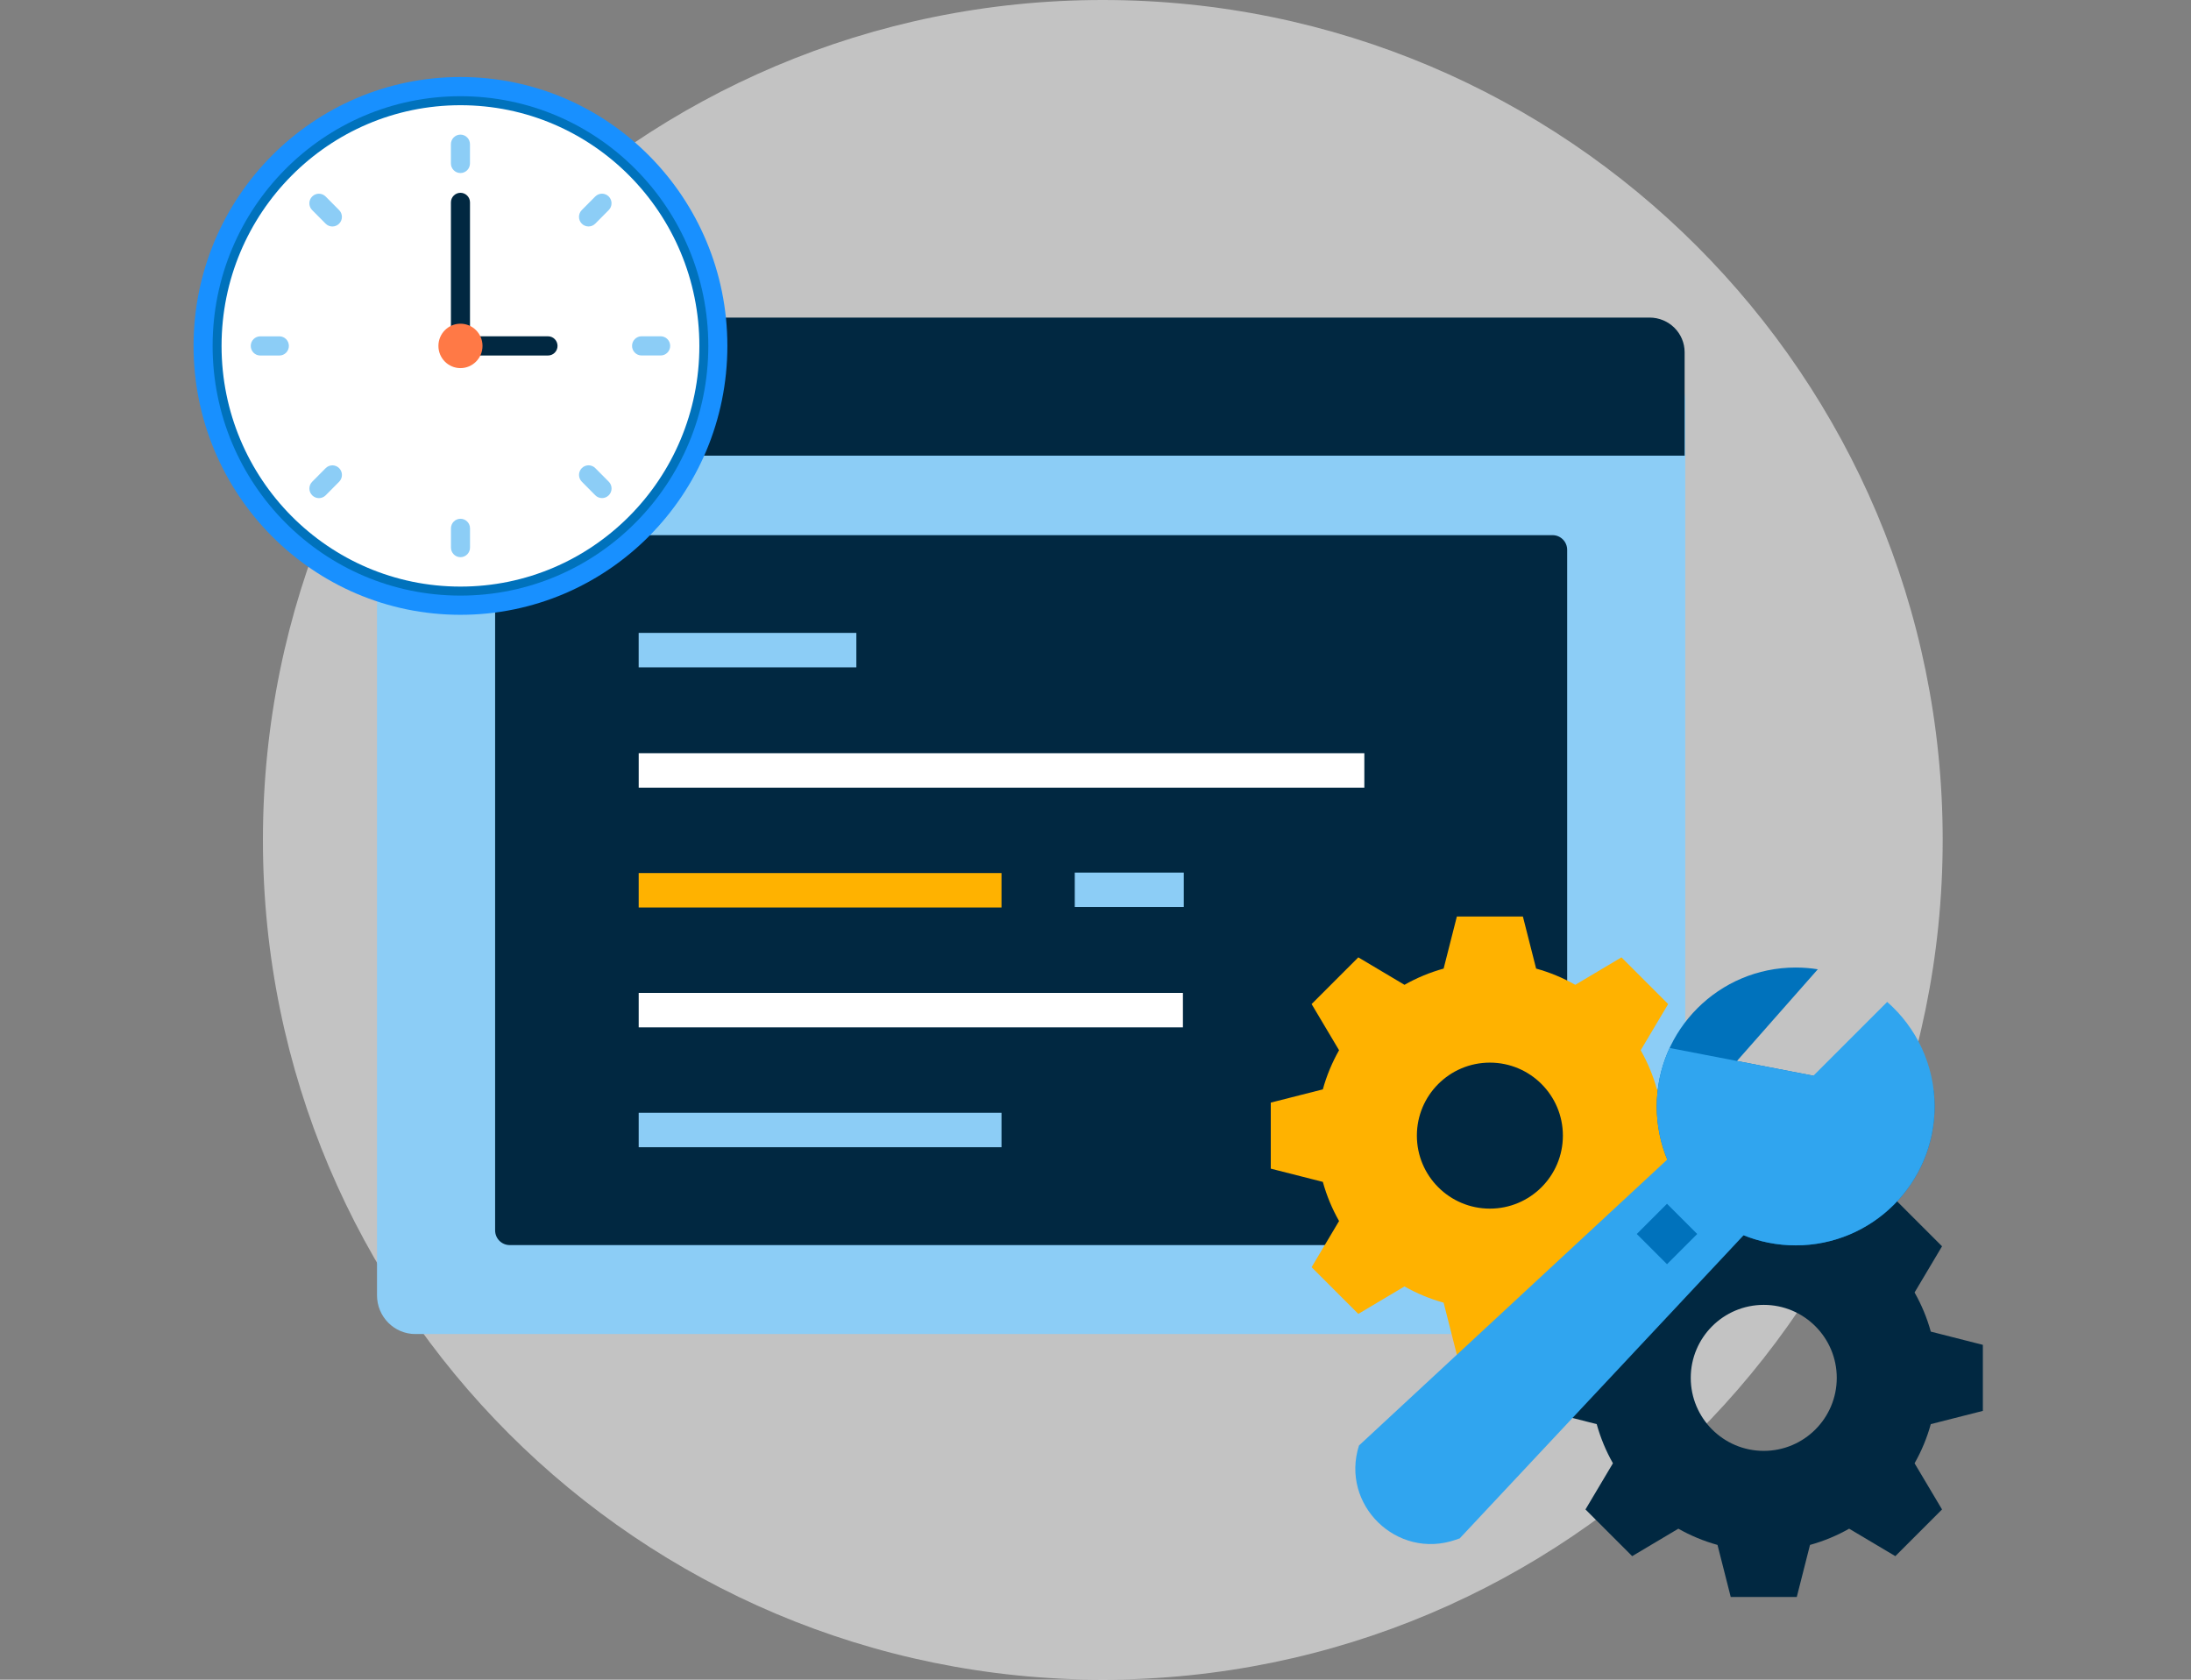 <svg xmlns="http://www.w3.org/2000/svg" width="600" height="460">
  <rect width="100%" height="100%" fill="#808080" stroke="none"/>
  <style>
    .gear-1 {
      transform-origin: 408.279px 311.056px;
      animation: spin 1.6s linear infinite;
    }
    .gear-2 {
      transform-origin: 483.285px 377px;
      animation: spin-reverse 1.6s linear infinite;
    }
    @keyframes spin {
      100% {
        transform: rotate(360deg);
      }
    }
    @keyframes spin-reverse {
      100% {
        transform: rotate(-360deg);
      }
    }
  </style>
  <path fill="#F0F0F0" opacity=".6" d="M302 460c127.025 0 230-102.975 230-230S429.025 0 302 0 72 102.975 72 230s102.975 230 230 230Z"/>
  <path fill="#8CCDF6" d="M451.021 99.243H113.734c-5.793 0-10.49 4.748-10.49 10.605V354.73c0 5.857 4.697 10.605 10.49 10.605h337.287c5.793 0 10.49-4.748 10.49-10.605V109.848c0-5.857-4.697-10.605-10.49-10.605Z"/>
  <path fill="#012841" d="M425.18 146.558H139.575c-2.202 0-3.987 1.805-3.987 4.032v186.351c0 2.227 1.785 4.032 3.987 4.032H425.18c2.202 0 3.987-1.805 3.987-4.032V150.59c0-2.227-1.785-4.032-3.987-4.032Z"/>
  <path fill="#FFFFFF" d="M373.62 206.27H174.908v9.436H373.62v-9.436Z"/>
  <path fill="#FFB200" d="M274.259 239.093h-99.356v9.436h99.356v-9.436Z"/>
  <path fill="#8CCDF6" d="M274.259 304.74h-99.356v9.435h99.356v-9.435ZM234.511 173.322h-59.614v9.435h59.614v-9.435ZM324.175 238.968H294.32v9.436h29.855v-9.436Z"/>
  <path fill="#FFFFFF" d="M323.939 271.917H174.906v9.435h149.033v-9.435Z"/>
  <path fill="#012841" d="M112.841 86.971h338.893c5.3 0 9.597 4.253 9.597 9.501v28.311H103.244V96.472c0-5.247 4.297-9.501 9.597-9.501Z"/>
  <path fill="#FF7946" d="M123.756 112.658c3.783 0 6.85-3.036 6.85-6.781 0-3.745-3.067-6.781-6.85-6.781-3.782 0-6.849 3.036-6.849 6.781s3.067 6.781 6.849 6.781Z"/>
  <path fill="#FFB200" d="M149.339 112.658c3.783 0 6.849-3.036 6.849-6.781 0-3.745-3.066-6.781-6.849-6.781-3.783 0-6.849 3.036-6.849 6.781s3.066 6.781 6.849 6.781Z"/>
  <path fill="#53C518" d="M174.925 112.658c3.783 0 6.85-3.036 6.85-6.781 0-3.745-3.067-6.781-6.85-6.781-3.782 0-6.849 3.036-6.849 6.781s3.067 6.781 6.849 6.781Z"/>
  <g id="gears">
    <circle fill="transparent" class="gear-mask-1" cx="408.279" cy="311.056" r="60"/>
    <path fill="#FFB200" class="gear-1"  d="M408 330.992c-11.041 0-19.992-8.951-19.992-19.992s8.951-19.992 19.992-19.992 19.992 8.951 19.992 19.992-8.951 19.992-19.992 19.992Zm60-10.949v-18.087l-14.255-3.622c-1.046-3.785-2.548-7.379-4.444-10.721l7.52-12.645-12.789-12.789-12.645 7.52c-3.342-1.896-6.937-3.398-10.721-4.444L417.043 251h-18.087l-3.622 14.255c-3.785 1.046-7.379 2.548-10.721 4.444l-12.645-7.52-12.789 12.789 7.52 12.645c-1.896 3.342-3.398 6.937-4.444 10.721L348 301.956v18.087l14.255 3.623c1.046 3.784 2.548 7.379 4.444 10.721l-7.52 12.645 12.789 12.789 12.645-7.52c3.342 1.896 6.936 3.398 10.721 4.444L398.956 371h18.087l3.623-14.255c3.784-1.046 7.379-2.548 10.721-4.444l12.645 7.52 12.789-12.789-7.52-12.645c1.896-3.342 3.398-6.937 4.444-10.721L468 320.043Z"/>
    <circle fill="transparent" class="gear-mask-2" cx="483.285" cy="377" r="60"/>
    <path fill="#012841" class="gear-2" d="M483 397.332c-11.041 0-19.992-8.951-19.992-19.992 0-11.042 8.951-19.992 19.992-19.992s19.992 8.95 19.992 19.992c0 11.041-8.951 19.992-19.992 19.992Zm60-10.949v-18.087l-14.255-3.622c-1.046-3.785-2.547-7.379-4.444-10.721l7.52-12.645-12.789-12.789-12.645 7.52c-3.342-1.897-6.937-3.399-10.721-4.444l-3.622-14.255h-18.088l-3.622 14.255c-3.784 1.045-7.379 2.547-10.721 4.444l-12.645-7.52-12.789 12.789 7.52 12.645c-1.897 3.342-3.398 6.936-4.444 10.721L423 368.296v18.087l14.255 3.623c1.046 3.784 2.547 7.379 4.444 10.721l-7.52 12.644 12.789 12.79 12.645-7.52c3.342 1.896 6.937 3.398 10.721 4.444l3.622 14.255h18.088l3.622-14.255c3.784-1.046 7.379-2.548 10.721-4.444l12.645 7.52 12.789-12.79-7.52-12.644c1.897-3.342 3.398-6.937 4.444-10.721L543 386.383Z"/>
  </g>
  <path fill="#0072BC" d="m496.59 294.597-20.93-4.041 22.141-25.108c-1.974-.316-3.997-.483-6.06-.483-21.011 0-38.043 17.033-38.043 38.043 0 21.011 17.032 38.043 38.043 38.043 21.01 0 38.042-17.032 38.042-38.043 0-1.479-.087-2.937-.251-4.372l-32.942-4.039Z"/>
  <path fill="#30A5EF" d="m496.59 294.597-39.365-7.599c-2.262 4.867-3.527 10.29-3.527 16.01 0 5.15 1.025 10.059 2.879 14.539l-84.425 78.32c-5.147 16.213 10.383 31.365 26.464 25.82l1.122-.387 77.742-83.015c4.404 1.782 9.217 2.766 14.261 2.766 21.01 0 38.042-17.032 38.042-38.043 0-11.411-5.025-21.648-12.983-28.621l-20.21 20.21Z"/>
  <path fill="#0072BC" d="m456.504 346.215-8.278-8.277 8.278-8.277 8.277 8.277-8.277 8.277Z"/>
  <path fill="#1890FF" d="M126.097 168.368c40.368 0 73.092-32.97 73.092-73.64 0-40.67-32.724-73.64-73.092-73.64-40.368 0-73.092 32.97-73.092 73.64 0 40.67 32.724 73.64 73.092 73.64Z"/>
  <path fill="#0072BC" d="M126.097 163.108c37.484 0 67.871-30.615 67.871-68.38 0-37.766-30.387-68.38-67.871-68.38-37.484 0-67.871 30.615-67.871 68.38 0 37.765 30.387 68.38 67.871 68.38Z"/>
  <path fill="#FFFFFF" d="M126.097 160.642c36.133 0 65.424-29.511 65.424-65.914 0-36.404-29.291-65.915-65.424-65.915-36.133 0-65.424 29.511-65.424 65.915 0 36.403 29.291 65.914 65.424 65.914Z"/>
  <path fill="#012841" d="M126.097 52.799c1.442 0 2.611 1.177 2.611 2.63v37.371h-5.221V55.429c0-1.452 1.168-2.63 2.61-2.63Z"/>
  <path fill="#012841" d="M152.678 94.728c0 1.452-1.169 2.63-2.611 2.63h-23.97v-5.26h23.97c1.442 0 2.611 1.177 2.611 2.63Z"/>
  <path fill="#FF7946" d="M126.097 100.81c3.334 0 6.037-2.723 6.037-6.082 0-3.359-2.703-6.082-6.037-6.082s-6.037 2.723-6.037 6.082c0 3.359 2.703 6.082 6.037 6.082Z"/>
  <path fill="#8CCDF6" d="M128.701 39.497c0-1.452-1.169-2.63-2.61-2.63-1.442 0-2.611 1.177-2.611 2.63v5.26c0 1.452 1.169 2.63 2.611 2.63 1.441 0 2.61-1.177 2.61-2.63v-5.26ZM85.483 53.818c1.02-1.027 2.672-1.027 3.692 0l3.692 3.719c1.019 1.027 1.019 2.692 0 3.719-1.02 1.027-2.672 1.027-3.692 0l-3.692-3.719c-1.019-1.027-1.019-2.692 0-3.719ZM68.668 94.734c0-1.452 1.169-2.63 2.61-2.63h5.221c1.442 0 2.61 1.177 2.61 2.63 0 1.453-1.169 2.63-2.61 2.63h-5.221c-1.442 0-2.61-1.177-2.61-2.63ZM85.492 135.647c-1.02-1.027-1.02-2.693 0-3.72l3.692-3.719c1.019-1.027 2.672-1.027 3.692 0s1.019 2.692 0 3.719l-3.692 3.72c-1.02 1.027-2.672 1.027-3.692 0ZM123.493 149.958c0 1.452 1.169 2.63 2.611 2.63 1.441 0 2.61-1.178 2.61-2.63v-5.26c0-1.453-1.169-2.63-2.61-2.63-1.442 0-2.611 1.177-2.611 2.63v5.26ZM166.71 135.637c-1.019 1.027-2.672 1.027-3.691 0l-3.692-3.72c-1.02-1.027-1.02-2.692 0-3.719 1.019-1.027 2.672-1.027 3.692 0l3.691 3.719c1.02 1.027 1.02 2.692 0 3.72ZM183.527 94.721c0 1.452-1.169 2.63-2.611 2.63h-5.221c-1.441 0-2.61-1.177-2.61-2.63s1.169-2.63 2.61-2.63h5.221c1.442 0 2.611 1.177 2.611 2.63ZM166.702 53.811c1.02 1.027 1.02 2.692 0 3.719l-3.692 3.719c-1.019 1.027-2.672 1.027-3.691 0-1.02-1.027-1.02-2.692 0-3.719l3.691-3.719c1.02-1.027 2.673-1.027 3.692 0Z"/>
</svg>



